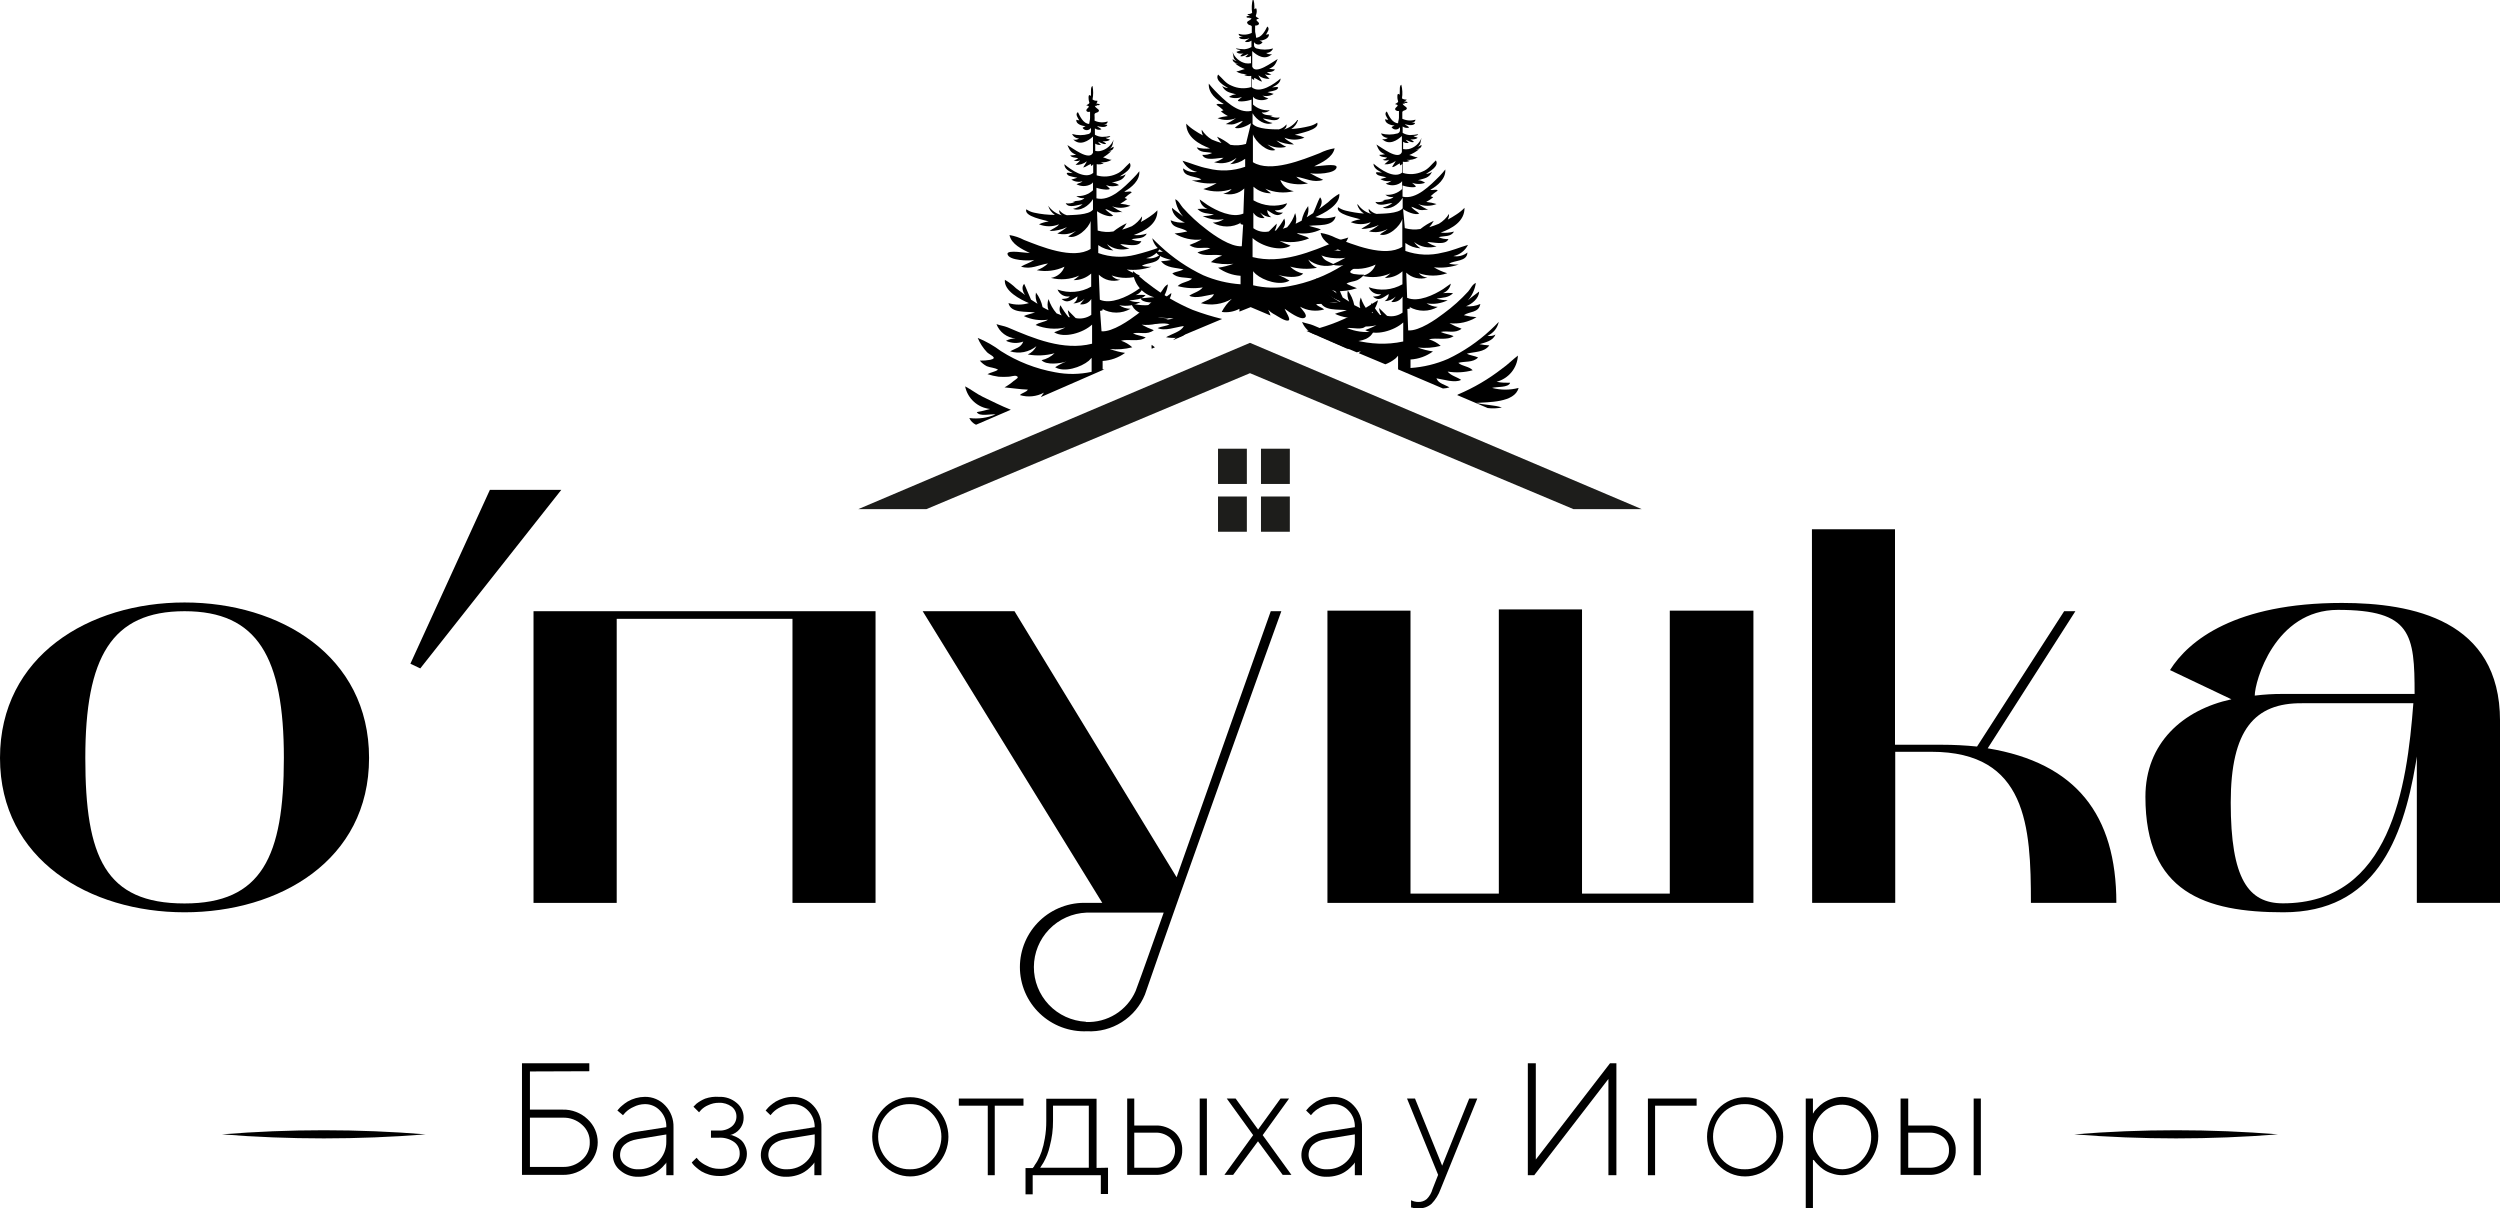 <?xml version="1.0" encoding="UTF-8"?> <svg xmlns="http://www.w3.org/2000/svg" width="120" height="58" viewBox="0 0 120 58" fill="none"> <g clip-path="url(#clip0_23_249)"> <path d="M8.858 28.919C13.427 28.919 17.715 31.461 17.715 36.382C17.715 41.303 13.405 43.79 8.858 43.79C4.31 43.79 0 41.27 0 36.382C0 31.493 4.262 28.919 8.858 28.919ZM4.095 36.382C4.095 41.131 5.048 43.366 8.858 43.366C12.559 43.366 13.626 41.125 13.626 36.382C13.626 31.547 12.365 29.338 8.858 29.338C5.35 29.338 4.095 31.547 4.095 36.382Z" fill="black"></path> <path d="M23.514 23.515H26.941L20.173 32.084L19.699 31.858L23.514 23.515Z" fill="black"></path> <path d="M42.026 29.338V43.339H38.039V29.704H29.602V43.339H25.609V29.338H42.026Z" fill="black"></path> <path d="M44.289 29.338H48.696L56.477 42.108C58.33 36.844 60.604 30.456 60.997 29.338H61.504C61.277 29.951 56.617 42.92 54.957 47.739C54.734 48.284 54.347 48.746 53.849 49.062C53.351 49.378 52.767 49.531 52.177 49.501C51.76 49.518 51.344 49.451 50.954 49.304C50.564 49.157 50.208 48.933 49.907 48.645C49.606 48.358 49.367 48.012 49.203 47.63C49.04 47.247 48.955 46.836 48.955 46.42C48.955 46.004 49.04 45.593 49.203 45.21C49.367 44.828 49.606 44.482 49.907 44.194C50.208 43.906 50.564 43.682 50.954 43.535C51.344 43.388 51.76 43.321 52.177 43.339H52.91L44.289 29.338ZM52.123 49.055C52.625 49.077 53.122 48.946 53.548 48.681C53.974 48.415 54.31 48.026 54.51 47.567C54.876 46.589 55.324 45.3 55.857 43.806H52.15C51.474 43.833 50.834 44.119 50.364 44.604C49.893 45.09 49.629 45.737 49.626 46.412C49.622 47.087 49.88 47.737 50.345 48.228C50.81 48.718 51.447 49.01 52.123 49.044V49.055Z" fill="black"></path> <path d="M67.704 29.311V42.893H71.944V29.252H75.937V42.893H80.15V29.311H84.164V43.339H63.717V29.311H67.704Z" fill="black"></path> <path d="M86.973 25.406H90.96V35.748H93.212C93.775 35.748 94.338 35.777 94.898 35.834L99.079 29.338H99.618L95.41 35.919C99.65 36.618 101.585 39.111 101.585 43.339H97.484C97.484 39.669 97.29 36.086 92.711 36.086H90.971V43.339H86.983L86.973 25.406Z" fill="black"></path> <path d="M102.98 38.246C102.98 35.667 104.775 34.072 107.108 33.566L104.16 32.164C105.055 30.735 107.302 28.941 112.415 28.941C115.788 28.941 120.001 29.752 120.001 34.598V43.339H116.008V36.312L115.955 36.645C115.335 40.314 113.988 43.79 109.608 43.79C105.841 43.79 102.98 42.834 102.98 38.246ZM107.075 38.525C107.075 42.189 107.921 43.36 109.581 43.36C114.748 43.36 115.534 37.789 115.841 33.755H110.507C108.228 33.733 107.075 35.022 107.075 38.525ZM109.581 33.309H115.901C115.901 30.451 115.755 29.274 112.221 29.274C109.182 29.274 108.228 32.718 108.228 33.389C108.677 33.334 109.129 33.307 109.581 33.309Z" fill="black"></path> <path d="M25.437 51.43V53.262H27.011C27.231 53.256 27.45 53.294 27.655 53.374C27.86 53.453 28.048 53.572 28.207 53.724C28.359 53.865 28.481 54.035 28.564 54.225C28.648 54.415 28.691 54.62 28.691 54.828C28.691 55.035 28.648 55.24 28.564 55.43C28.481 55.62 28.359 55.791 28.207 55.932C28.048 56.084 27.86 56.203 27.655 56.282C27.45 56.361 27.231 56.399 27.011 56.394H25.055V51.038H28.287V51.419L25.437 51.43ZM25.437 56.012H27.011C27.181 56.019 27.351 55.992 27.511 55.933C27.671 55.874 27.818 55.784 27.943 55.669C28.062 55.564 28.156 55.435 28.22 55.29C28.283 55.145 28.314 54.988 28.309 54.831C28.314 54.672 28.283 54.516 28.22 54.371C28.156 54.226 28.062 54.097 27.943 53.992C27.818 53.877 27.671 53.787 27.511 53.728C27.351 53.669 27.181 53.642 27.011 53.649H25.437V56.012Z" fill="black"></path> <path d="M30.528 54.331L31.983 54.105C31.989 53.96 31.967 53.816 31.916 53.68C31.865 53.544 31.787 53.42 31.686 53.315C31.594 53.213 31.48 53.131 31.352 53.077C31.225 53.022 31.087 52.995 30.948 52.998C30.761 53.001 30.576 53.047 30.41 53.133C30.263 53.197 30.129 53.288 30.016 53.401L29.903 53.53L29.634 53.305C29.656 53.283 29.676 53.26 29.693 53.235C29.741 53.176 29.795 53.121 29.855 53.074C29.939 53 30.029 52.934 30.124 52.875C30.375 52.73 30.659 52.652 30.948 52.649C31.133 52.645 31.317 52.68 31.487 52.753C31.657 52.825 31.809 52.932 31.934 53.068C32.198 53.348 32.339 53.721 32.328 54.105V56.41H31.983V55.797L31.934 55.878C31.907 55.878 31.859 55.964 31.778 56.039C31.698 56.118 31.609 56.188 31.514 56.249C31.397 56.322 31.27 56.378 31.137 56.415C30.976 56.463 30.809 56.487 30.641 56.485C30.322 56.496 30.011 56.387 29.768 56.179C29.66 56.093 29.572 55.983 29.511 55.859C29.451 55.734 29.419 55.597 29.418 55.459C29.415 55.323 29.44 55.187 29.491 55.061C29.542 54.934 29.618 54.819 29.715 54.723C29.936 54.508 30.222 54.371 30.528 54.331ZM30.641 56.125C30.818 56.13 30.993 56.098 31.157 56.033C31.321 55.968 31.471 55.871 31.596 55.747C31.721 55.623 31.82 55.475 31.887 55.312C31.953 55.149 31.986 54.974 31.983 54.798V54.454L30.604 54.68C30.065 54.771 29.763 55.029 29.763 55.448C29.764 55.542 29.787 55.634 29.83 55.717C29.873 55.8 29.935 55.872 30.011 55.926C30.19 56.066 30.414 56.137 30.641 56.125V56.125Z" fill="black"></path> <path d="M35.694 53.648C35.697 53.812 35.652 53.972 35.565 54.11C35.478 54.249 35.353 54.359 35.204 54.427L35.042 54.486H35.129L35.328 54.567C35.415 54.608 35.497 54.66 35.57 54.723C35.652 54.798 35.716 54.889 35.759 54.991C35.821 55.113 35.852 55.247 35.851 55.384C35.851 55.529 35.819 55.673 35.755 55.805C35.692 55.936 35.599 56.051 35.484 56.141C35.207 56.357 34.86 56.466 34.509 56.447C34.35 56.448 34.193 56.426 34.04 56.383C33.909 56.344 33.782 56.29 33.663 56.222C33.576 56.166 33.493 56.103 33.415 56.034C33.356 55.986 33.302 55.931 33.254 55.873L33.205 55.797L33.437 55.572L33.561 55.717C33.669 55.812 33.791 55.892 33.922 55.953C34.101 56.052 34.303 56.104 34.509 56.103C34.77 56.118 35.028 56.045 35.242 55.894C35.327 55.834 35.397 55.753 35.443 55.659C35.489 55.565 35.51 55.461 35.506 55.357C35.508 55.253 35.485 55.15 35.439 55.056C35.393 54.962 35.326 54.881 35.242 54.819C35.028 54.669 34.77 54.595 34.509 54.61H34.126V54.266H34.509C34.73 54.278 34.949 54.21 35.123 54.073C35.196 54.014 35.254 53.939 35.293 53.854C35.332 53.77 35.352 53.677 35.349 53.584C35.349 53.495 35.329 53.407 35.29 53.327C35.251 53.247 35.194 53.177 35.123 53.122C34.946 52.991 34.729 52.924 34.509 52.934C34.332 52.932 34.157 52.971 33.997 53.047C33.868 53.099 33.75 53.178 33.652 53.278L33.555 53.39L33.286 53.122L33.431 52.977C33.558 52.878 33.698 52.797 33.846 52.735C34.059 52.661 34.285 52.631 34.509 52.649C34.822 52.634 35.129 52.74 35.366 52.944C35.47 53.03 35.553 53.137 35.61 53.259C35.667 53.381 35.696 53.514 35.694 53.648Z" fill="black"></path> <path d="M37.651 54.331L39.106 54.105C39.109 53.811 38.997 53.528 38.793 53.315C38.699 53.213 38.584 53.132 38.456 53.077C38.328 53.023 38.189 52.996 38.05 52.998C37.853 52.997 37.659 53.043 37.484 53.133C37.339 53.197 37.207 53.288 37.096 53.401L36.983 53.53L36.751 53.305L36.811 53.235C36.858 53.177 36.91 53.123 36.967 53.074C37.052 53.002 37.142 52.935 37.236 52.875C37.352 52.809 37.475 52.757 37.603 52.719C37.748 52.675 37.898 52.651 38.05 52.649C38.235 52.645 38.418 52.68 38.588 52.753C38.758 52.825 38.911 52.932 39.036 53.068C39.299 53.348 39.441 53.721 39.429 54.105V56.41H39.09V55.797C39.09 55.797 39.057 55.846 39.036 55.878C38.987 55.935 38.935 55.989 38.88 56.039C38.8 56.119 38.712 56.19 38.615 56.249C38.498 56.322 38.371 56.378 38.238 56.415C38.078 56.464 37.91 56.487 37.743 56.485C37.423 56.496 37.112 56.387 36.87 56.179C36.762 56.092 36.675 55.982 36.614 55.858C36.554 55.733 36.521 55.597 36.52 55.459C36.518 55.322 36.543 55.187 36.595 55.06C36.647 54.934 36.724 54.819 36.821 54.723C37.047 54.504 37.339 54.366 37.651 54.331V54.331ZM37.759 56.125C37.936 56.13 38.112 56.098 38.277 56.033C38.442 55.968 38.591 55.87 38.717 55.745C38.843 55.621 38.942 55.472 39.009 55.309C39.076 55.145 39.109 54.969 39.106 54.793V54.449L37.727 54.675C37.188 54.766 36.881 55.024 36.881 55.443C36.883 55.536 36.906 55.628 36.949 55.711C36.992 55.793 37.053 55.865 37.129 55.921C37.307 56.063 37.531 56.135 37.759 56.125V56.125Z" fill="black"></path> <path d="M42.397 55.91C42.055 55.546 41.865 55.066 41.865 54.567C41.865 54.068 42.055 53.588 42.397 53.224C42.563 53.047 42.764 52.907 42.987 52.811C43.21 52.715 43.45 52.665 43.693 52.665C43.936 52.665 44.176 52.715 44.399 52.811C44.621 52.907 44.822 53.047 44.989 53.224C45.333 53.587 45.524 54.068 45.524 54.567C45.524 55.066 45.333 55.547 44.989 55.91C44.822 56.087 44.621 56.227 44.399 56.323C44.176 56.419 43.936 56.469 43.693 56.469C43.45 56.469 43.21 56.419 42.987 56.323C42.764 56.227 42.563 56.087 42.397 55.91V55.91ZM44.746 55.668C45.029 55.369 45.187 54.973 45.187 54.562C45.187 54.15 45.029 53.754 44.746 53.455C44.61 53.306 44.444 53.187 44.258 53.108C44.072 53.03 43.871 52.992 43.669 52.998C43.467 52.993 43.266 53.031 43.08 53.11C42.894 53.189 42.727 53.306 42.591 53.455C42.307 53.754 42.15 54.15 42.15 54.562C42.15 54.973 42.307 55.369 42.591 55.668C42.727 55.817 42.894 55.935 43.08 56.013C43.266 56.092 43.467 56.13 43.669 56.125C43.871 56.131 44.072 56.094 44.258 56.015C44.444 55.936 44.61 55.818 44.746 55.668V55.668Z" fill="black"></path> <path d="M46.023 53.073V52.73H49.127V53.073H47.748V56.41H47.413V53.073H46.023Z" fill="black"></path> <path d="M53.185 56.05V57.312H52.84V56.41H49.569V57.328H49.225V56.066H49.569L49.639 55.985C49.639 55.947 49.72 55.862 49.796 55.727C49.874 55.584 49.941 55.435 49.995 55.281C50.064 55.075 50.117 54.863 50.151 54.647C50.2 54.373 50.223 54.094 50.221 53.815V52.74H52.635V56.06L53.185 56.05ZM50.545 53.073V53.799C50.548 54.212 50.495 54.624 50.388 55.023C50.326 55.3 50.223 55.567 50.081 55.813L49.93 56.05H52.263V53.073H50.545Z" fill="black"></path> <path d="M56.395 54.357C56.512 54.466 56.603 54.599 56.663 54.746C56.724 54.894 56.752 55.052 56.746 55.212C56.751 55.37 56.722 55.529 56.662 55.676C56.602 55.823 56.511 55.956 56.395 56.066C56.132 56.294 55.79 56.412 55.442 56.393H54.105V52.73H54.445V54.024H55.442C55.791 54.008 56.133 54.127 56.395 54.357V54.357ZM54.445 56.05H55.442C55.697 56.066 55.949 55.985 56.148 55.824C56.231 55.746 56.297 55.651 56.341 55.545C56.384 55.44 56.405 55.326 56.401 55.212C56.406 55.097 56.386 54.983 56.342 54.877C56.298 54.772 56.232 54.677 56.148 54.599C55.95 54.437 55.698 54.354 55.442 54.368H54.445V56.05ZM57.931 52.73V56.41H57.586V52.73H57.931Z" fill="black"></path> <path d="M61.875 52.73L60.609 54.486L61.988 56.393H61.568L60.383 54.782L59.192 56.393H58.772L60.151 54.486L58.885 52.73H59.31L60.388 54.218L61.465 52.73H61.875Z" fill="black"></path> <path d="M63.577 54.331L65.032 54.105C65.038 53.96 65.015 53.816 64.965 53.68C64.913 53.544 64.836 53.42 64.735 53.316C64.642 53.213 64.528 53.131 64.401 53.077C64.274 53.022 64.136 52.995 63.997 52.998C63.638 53.007 63.295 53.151 63.038 53.401L62.925 53.53L62.693 53.305L62.753 53.235C62.801 53.176 62.855 53.122 62.914 53.074C62.998 53.002 63.086 52.935 63.178 52.875C63.294 52.809 63.417 52.757 63.545 52.719C63.691 52.675 63.844 52.651 63.997 52.649C64.181 52.645 64.364 52.68 64.533 52.752C64.703 52.825 64.854 52.932 64.978 53.068C65.109 53.207 65.212 53.369 65.281 53.547C65.349 53.725 65.382 53.915 65.376 54.105V56.41H65.032V55.797C65.017 55.826 64.999 55.853 64.978 55.878C64.929 55.935 64.877 55.989 64.822 56.039C64.742 56.119 64.654 56.19 64.558 56.249C64.443 56.323 64.317 56.379 64.186 56.415C64.025 56.463 63.858 56.487 63.69 56.485C63.369 56.497 63.056 56.388 62.812 56.179C62.705 56.092 62.618 55.982 62.559 55.858C62.499 55.733 62.468 55.597 62.467 55.459C62.464 55.323 62.489 55.187 62.54 55.061C62.591 54.934 62.667 54.819 62.763 54.723C62.984 54.507 63.27 54.37 63.577 54.331V54.331ZM63.69 56.125C63.867 56.13 64.043 56.098 64.207 56.033C64.372 55.968 64.521 55.87 64.647 55.745C64.772 55.621 64.871 55.472 64.937 55.308C65.003 55.145 65.035 54.969 65.032 54.793V54.449L63.652 54.675C63.114 54.766 62.812 55.024 62.812 55.443C62.813 55.536 62.836 55.628 62.879 55.712C62.922 55.794 62.984 55.866 63.06 55.921C63.233 56.06 63.451 56.133 63.674 56.125H63.69Z" fill="black"></path> <path d="M68.76 57.081L69.03 56.393L67.537 52.73H67.92L69.224 55.953L70.522 52.73H70.91L69.148 57.081C69.055 57.344 68.906 57.584 68.712 57.785C68.535 57.936 68.308 58.013 68.076 58C68.017 58.005 67.957 58.005 67.898 58C67.856 57.991 67.814 57.978 67.774 57.962H67.731V57.613C67.838 57.665 67.956 57.693 68.076 57.694C68.225 57.7 68.371 57.65 68.485 57.554C68.616 57.422 68.711 57.26 68.76 57.081Z" fill="black"></path> <path d="M77.587 56.41H77.204V51.79L73.643 56.41H73.336V51.038H73.719V55.658L77.28 51.038H77.587V56.41Z" fill="black"></path> <path d="M81.438 52.73V53.073H79.444V56.41H79.1V52.73H81.438Z" fill="black"></path> <path d="M82.473 55.91C82.129 55.547 81.938 55.067 81.938 54.567C81.938 54.068 82.129 53.587 82.473 53.224C82.639 53.048 82.839 52.907 83.062 52.811C83.284 52.715 83.524 52.666 83.766 52.666C84.009 52.666 84.249 52.715 84.471 52.811C84.693 52.907 84.894 53.048 85.059 53.224C85.403 53.587 85.595 54.068 85.595 54.567C85.595 55.067 85.403 55.547 85.059 55.91C84.894 56.087 84.693 56.227 84.471 56.323C84.249 56.419 84.009 56.469 83.766 56.469C83.524 56.469 83.284 56.419 83.062 56.323C82.839 56.227 82.639 56.087 82.473 55.91V55.91ZM84.822 55.669C85.106 55.369 85.264 54.973 85.264 54.562C85.264 54.15 85.106 53.754 84.822 53.455C84.687 53.306 84.52 53.188 84.334 53.109C84.148 53.03 83.947 52.992 83.745 52.998C83.543 52.993 83.342 53.031 83.156 53.11C82.97 53.189 82.804 53.306 82.667 53.455C82.384 53.754 82.226 54.15 82.226 54.562C82.226 54.973 82.384 55.369 82.667 55.669C82.804 55.817 82.97 55.935 83.156 56.014C83.342 56.092 83.543 56.13 83.745 56.125C83.947 56.131 84.148 56.094 84.334 56.015C84.52 55.936 84.687 55.818 84.822 55.669V55.669Z" fill="black"></path> <path d="M87.021 55.668V58.021H86.676V52.73H87.021V53.455C87.037 53.427 87.055 53.4 87.075 53.374C87.075 53.337 87.155 53.272 87.242 53.175C87.326 53.085 87.42 53.004 87.522 52.934C87.648 52.852 87.783 52.787 87.926 52.74C88.09 52.68 88.263 52.649 88.438 52.649C88.664 52.65 88.887 52.699 89.093 52.791C89.299 52.884 89.483 53.018 89.634 53.186C89.971 53.553 90.158 54.032 90.158 54.529C90.158 55.026 89.971 55.506 89.634 55.872C89.483 56.04 89.299 56.175 89.093 56.267C88.887 56.36 88.664 56.408 88.438 56.41C88.263 56.411 88.09 56.382 87.926 56.324C87.782 56.281 87.645 56.216 87.522 56.13C87.422 56.061 87.33 55.982 87.247 55.894C87.183 55.834 87.125 55.767 87.075 55.695L87.021 55.668ZM87.446 53.455C87.164 53.753 87.011 54.151 87.021 54.562C87.015 54.765 87.05 54.968 87.124 55.158C87.198 55.348 87.309 55.522 87.452 55.668C87.574 55.81 87.725 55.925 87.895 56.003C88.065 56.082 88.25 56.124 88.438 56.125C88.62 56.121 88.8 56.078 88.964 56C89.129 55.921 89.274 55.808 89.391 55.668C89.672 55.368 89.825 54.971 89.817 54.562C89.818 54.162 89.666 53.778 89.391 53.487C89.275 53.346 89.13 53.231 88.965 53.152C88.801 53.072 88.621 53.029 88.438 53.025C88.251 53.022 88.066 53.059 87.895 53.133C87.724 53.207 87.571 53.317 87.446 53.455V53.455Z" fill="black"></path> <path d="M93.524 54.357C93.64 54.466 93.731 54.599 93.792 54.746C93.852 54.894 93.88 55.052 93.874 55.212C93.879 55.37 93.851 55.529 93.79 55.676C93.73 55.823 93.639 55.956 93.524 56.066C93.261 56.294 92.919 56.412 92.57 56.393H91.228V52.73H91.595V54.024H92.592C92.933 54.013 93.267 54.132 93.524 54.357V54.357ZM91.595 56.05H92.592C92.847 56.064 93.099 55.984 93.297 55.824C93.381 55.746 93.447 55.651 93.491 55.545C93.534 55.44 93.555 55.326 93.551 55.212C93.556 55.097 93.536 54.983 93.492 54.877C93.448 54.772 93.382 54.677 93.297 54.599C93.099 54.437 92.848 54.355 92.592 54.368H91.595V56.05ZM95.081 52.73V56.41H94.736V52.73H95.081Z" fill="black"></path> <path d="M10.652 54.449C13.907 54.186 17.177 54.186 20.431 54.449C17.177 54.707 13.907 54.707 10.652 54.449V54.449Z" fill="black"></path> <path d="M99.564 54.449C102.819 54.186 106.089 54.186 109.344 54.449C106.089 54.707 102.819 54.707 99.564 54.449Z" fill="black"></path> <path d="M59.999 17.912L44.466 24.439H41.195L59.999 16.456L78.803 24.439H75.527L59.999 17.912Z" fill="#1D1D1B"></path> <path d="M59.849 21.538H58.465V23.23H59.849V21.538Z" fill="#1D1D1B"></path> <path d="M61.912 21.538H60.527V23.23H61.912V21.538Z" fill="#1D1D1B"></path> <path d="M59.849 23.832H58.465V25.524H59.849V23.832Z" fill="#1D1D1B"></path> <path d="M61.912 23.832H60.527V25.524H61.912V23.832Z" fill="#1D1D1B"></path> <path d="M56.79 16.117C56.982 15.979 57.116 15.774 57.167 15.543C57.037 15.677 56.903 15.806 56.779 15.918C56.655 16.031 56.466 16.198 56.305 16.327L56.79 16.117Z" fill="black"></path> <path d="M50.647 17.869C49.722 17.703 48.837 17.358 48.045 16.853C47.702 16.595 47.327 16.381 46.93 16.219C47.037 16.476 47.19 16.711 47.382 16.912C47.533 17.052 47.921 17.181 47.533 17.272C47.368 17.301 47.2 17.313 47.032 17.31C47.124 17.421 47.238 17.512 47.366 17.578C47.528 17.648 47.743 17.643 47.905 17.745C47.765 17.847 47.555 17.869 47.398 17.96C47.574 18.016 47.754 18.058 47.937 18.083C48.093 18.094 48.25 18.094 48.406 18.083C48.503 18.083 48.697 18.014 48.783 18.046C48.95 18.11 48.783 18.191 48.654 18.288C48.52 18.405 48.374 18.508 48.217 18.594C48.589 18.626 48.956 18.69 49.338 18.701C49.257 18.835 49.053 18.852 48.956 18.964C49.146 19.022 49.346 19.042 49.544 19.021C49.742 19.001 49.934 18.942 50.109 18.846C50.062 18.921 50.012 18.992 49.958 19.061L53.007 17.729H52.926V17.326C53.315 17.303 53.69 17.168 54.004 16.939C53.754 16.903 53.508 16.84 53.271 16.751C53.632 16.789 53.998 16.762 54.349 16.67C54.194 16.528 54.01 16.42 53.81 16.354C54.171 16.257 54.678 16.434 54.995 16.198C54.823 16.122 54.564 16.096 54.381 16.004C54.726 15.918 55.049 16.101 55.383 15.848C55.183 15.777 54.988 15.688 54.801 15.585C55.255 15.634 55.711 15.532 56.1 15.295C55.893 15.279 55.688 15.246 55.486 15.198C55.755 15.005 56.208 15.096 56.283 14.661C56.068 14.756 55.833 14.793 55.599 14.769C55.874 14.666 56.218 14.382 56.224 14.065C56.057 14.199 55.847 14.334 55.685 14.484C55.889 14.248 56.02 13.959 56.062 13.651C55.89 13.721 55.82 13.92 55.701 14.059C55.361 14.438 54.986 14.783 54.581 15.091C54.225 15.36 53.401 15.945 52.873 15.902L52.803 14.924C52.852 14.92 52.9 14.905 52.943 14.881C52.932 14.859 52.917 14.839 52.9 14.822C53.107 14.942 53.342 15.005 53.581 15.005C53.821 15.005 54.056 14.942 54.263 14.822C54.07 14.82 53.882 14.76 53.724 14.65C54.071 14.718 54.43 14.665 54.742 14.5C54.559 14.509 54.377 14.484 54.203 14.425C54.494 14.376 54.775 14.398 54.99 14.167C54.831 14.148 54.67 14.148 54.511 14.167C54.609 14.13 54.696 14.068 54.762 13.987C54.828 13.906 54.871 13.808 54.888 13.705C54.764 13.796 54.64 13.888 54.516 13.968C54.085 14.248 53.325 14.618 52.792 14.387L52.743 13.184C52.876 13.315 53.042 13.408 53.223 13.451C53.405 13.495 53.595 13.488 53.772 13.431C53.692 13.427 53.614 13.406 53.543 13.37C53.471 13.334 53.408 13.283 53.358 13.221C53.8 13.377 54.283 13.377 54.726 13.221C54.501 13.154 54.285 13.059 54.085 12.937C54.487 12.982 54.894 12.936 55.276 12.802C55.12 12.815 54.963 12.8 54.812 12.759C55.06 12.587 55.685 12.668 55.691 12.222C55.597 12.297 55.489 12.351 55.372 12.38C55.256 12.408 55.135 12.411 55.017 12.389C55.168 12.36 55.311 12.296 55.434 12.203C55.556 12.11 55.655 11.989 55.723 11.851C55.324 11.999 54.918 12.125 54.505 12.227C53.914 12.38 53.291 12.352 52.716 12.147V11.765C52.93 11.917 53.182 12.006 53.444 12.023C53.322 11.942 53.218 11.838 53.137 11.717C53.285 11.838 53.461 11.92 53.649 11.956C53.838 11.992 54.032 11.98 54.214 11.921C54.051 11.889 53.898 11.819 53.767 11.717C54.047 11.717 54.64 11.9 54.785 11.577C54.622 11.583 54.46 11.552 54.311 11.486C54.559 11.416 54.909 11.486 55.044 11.212C54.843 11.28 54.63 11.304 54.419 11.282C54.958 11.089 55.572 10.745 55.556 10.095C55.439 10.215 55.309 10.321 55.168 10.412C55.036 10.501 54.899 10.584 54.758 10.659C54.8 10.573 54.82 10.479 54.818 10.385C54.694 10.577 54.528 10.739 54.333 10.857C54.18 10.922 54.023 10.977 53.864 11.024C53.95 10.931 54.022 10.826 54.08 10.713C53.853 10.821 53.64 10.954 53.444 11.11C53.192 11.153 52.934 11.139 52.689 11.067L52.657 10.138C52.824 10.261 53.234 10.444 53.433 10.358C53.325 10.24 53.131 10.165 53.056 10.03C53.196 10.068 53.331 10.159 53.476 10.186C53.621 10.213 53.745 10.154 53.875 10.186C53.702 10.105 53.536 10.01 53.379 9.901C53.666 10.008 53.983 9.998 54.263 9.874C54.103 9.825 53.939 9.793 53.772 9.778C53.889 9.712 54.001 9.639 54.106 9.557C54.106 9.557 54.02 9.509 53.983 9.504C54.087 9.404 54.201 9.314 54.322 9.235C54.273 9.144 54.085 9.235 53.966 9.197C54.316 8.999 54.721 8.66 54.688 8.22C54.6 8.333 54.505 8.441 54.403 8.542C53.972 8.977 53.293 9.681 52.63 9.52V9.015C52.779 9.063 52.932 9.092 53.088 9.101C53.422 9.101 53.207 9.015 53.088 8.886C53.29 8.961 53.512 8.961 53.713 8.886C53.611 8.811 53.489 8.77 53.363 8.768C53.665 8.682 53.902 8.671 54.036 8.365C53.951 8.422 53.853 8.457 53.751 8.467C53.934 8.338 54.397 8.096 54.225 7.817C53.999 8.016 53.869 8.236 53.578 8.354C53.284 8.487 52.951 8.509 52.641 8.418V7.881C52.756 7.904 52.875 7.889 52.98 7.838L52.819 7.79C53.006 7.81 53.196 7.769 53.358 7.672C53.217 7.672 53.083 7.586 52.948 7.554C53.092 7.471 53.224 7.37 53.341 7.253C53.283 7.267 53.223 7.277 53.163 7.285C53.287 7.247 53.465 7.204 53.455 7.043L53.255 7.14C53.433 7.032 53.401 6.866 53.455 6.705C53.402 6.836 53.319 6.954 53.212 7.047C53.106 7.141 52.978 7.207 52.84 7.242C52.752 7.264 52.659 7.264 52.571 7.242V7.199V6.893C52.611 6.922 52.657 6.942 52.705 6.951C52.753 6.96 52.803 6.959 52.851 6.946C52.791 6.91 52.739 6.86 52.7 6.801C52.819 6.834 52.953 6.946 53.088 6.909C53.088 6.861 52.97 6.812 52.921 6.785C53.05 6.785 53.185 6.785 53.277 6.705C53.212 6.667 53.126 6.672 53.072 6.613C53.147 6.613 53.25 6.613 53.298 6.527C53.167 6.555 53.033 6.57 52.9 6.57C52.778 6.564 52.66 6.529 52.555 6.468V6.162C52.598 6.196 52.65 6.219 52.705 6.227C52.759 6.235 52.815 6.23 52.867 6.21C52.824 6.141 52.711 6.119 52.657 6.049C52.776 6.082 53.013 6.13 53.115 6.049C53.217 5.969 53.056 5.985 52.964 5.979C53.05 5.979 53.163 5.942 53.169 5.829C52.962 5.898 52.736 5.884 52.538 5.791C52.544 5.707 52.544 5.623 52.538 5.539V5.474C52.598 5.383 52.662 5.431 52.733 5.351C52.803 5.27 52.636 5.206 52.587 5.141C52.571 5.124 52.559 5.104 52.549 5.082H52.668C52.644 5.065 52.622 5.045 52.603 5.023C52.636 5.055 52.776 5.066 52.786 5.023C52.797 4.98 52.657 4.986 52.619 4.964C52.639 4.949 52.654 4.929 52.663 4.906C52.672 4.884 52.676 4.859 52.673 4.835C52.591 4.845 52.509 4.824 52.441 4.776C52.483 4.561 52.483 4.341 52.441 4.126C52.345 4.164 52.371 4.384 52.366 4.497C52.363 4.534 52.363 4.572 52.366 4.609C52.258 4.502 52.242 4.609 52.253 4.733C52.253 4.948 52.388 4.921 52.14 5.055C52.474 5.125 52.005 5.222 52.188 5.362C52.232 5.377 52.279 5.377 52.323 5.362C52.323 5.464 52.323 5.566 52.323 5.662C52.323 5.759 52.291 5.84 52.28 5.947C52.011 5.947 51.838 5.593 51.741 5.383C51.59 5.469 51.741 5.673 51.806 5.775C51.758 5.774 51.711 5.765 51.666 5.748C51.628 5.958 51.946 6.044 52.108 6.06C52.056 6.08 52.008 6.105 51.962 6.135C51.983 6.17 52.013 6.198 52.048 6.218C52.084 6.238 52.123 6.248 52.164 6.248C52.205 6.248 52.245 6.238 52.28 6.218C52.315 6.198 52.345 6.17 52.366 6.135C52.366 6.259 52.398 6.377 52.253 6.431C51.994 6.506 51.719 6.506 51.461 6.431C51.489 6.495 51.536 6.55 51.596 6.588C51.655 6.626 51.724 6.646 51.795 6.646C51.756 6.676 51.71 6.697 51.661 6.705C51.612 6.714 51.562 6.71 51.515 6.694C51.843 7.027 52.258 6.748 52.463 6.554V7.328C52.291 7.747 51.472 7.097 51.235 6.963C51.337 7.199 51.396 7.333 51.655 7.425C51.562 7.448 51.466 7.461 51.369 7.462C51.445 7.57 51.628 7.564 51.752 7.591C51.694 7.649 51.618 7.685 51.536 7.693C51.584 7.718 51.636 7.731 51.69 7.731C51.743 7.731 51.796 7.718 51.843 7.693C51.8 7.779 51.698 7.833 51.628 7.913C51.823 7.926 52.016 7.865 52.167 7.742C52.134 7.838 52.037 7.946 51.994 8.042C52.134 8.016 52.237 7.908 52.366 7.871C52.369 7.903 52.369 7.935 52.366 7.967C52.41 7.953 52.448 7.925 52.474 7.887V8.3C52.086 8.633 51.396 8.145 51.089 7.881C51.089 8.107 51.316 8.22 51.493 8.311C51.391 8.311 51.089 8.23 51.251 8.397C51.332 8.478 51.601 8.499 51.714 8.531C51.623 8.569 51.52 8.585 51.423 8.623C51.503 8.672 51.592 8.705 51.684 8.719C51.777 8.733 51.871 8.727 51.962 8.703C51.881 8.784 51.768 8.789 51.671 8.843C51.777 8.901 51.895 8.931 52.016 8.931C52.136 8.931 52.255 8.901 52.361 8.843C52.402 8.821 52.437 8.79 52.463 8.752V9.133C52.357 9.233 52.23 9.31 52.092 9.357C51.953 9.404 51.806 9.421 51.66 9.407C51.773 9.491 51.914 9.528 52.054 9.509C51.903 9.67 51.671 9.617 51.483 9.681C51.526 9.678 51.569 9.678 51.612 9.681C51.472 9.757 51.311 9.784 51.154 9.756C51.299 10.025 51.752 9.815 51.967 9.805C51.833 9.914 51.674 9.99 51.504 10.025C51.843 10.165 52.269 9.885 52.463 9.557V10.062C52.258 10.331 51.472 10.315 51.208 10.331C51.063 10.291 50.936 10.204 50.847 10.084C50.837 10.134 50.844 10.187 50.868 10.232C50.891 10.278 50.929 10.315 50.976 10.336V10.336C50.707 10.267 50.471 10.103 50.313 9.874C50.313 9.874 50.313 9.874 50.313 9.874C50.363 10.056 50.478 10.213 50.637 10.315C50.3 10.316 49.964 10.28 49.634 10.207C49.501 10.179 49.375 10.124 49.263 10.046C49.133 10.396 50.141 10.557 50.34 10.632C50.177 10.649 50.019 10.694 49.871 10.766C50.179 10.893 50.523 10.893 50.831 10.766C50.744 10.911 50.513 10.976 50.378 11.089C50.669 11.09 50.956 11.026 51.218 10.9C51.074 11.02 50.917 11.122 50.75 11.207C51.054 11.284 51.377 11.24 51.65 11.083C51.529 11.179 51.403 11.269 51.272 11.352C51.666 11.497 52.264 10.954 52.35 10.605V11.948C51.509 12.485 49.941 11.825 49.155 11.518C48.936 11.402 48.699 11.323 48.455 11.282C48.546 11.728 49.063 11.964 49.435 12.147C49.241 12.147 48.358 11.98 48.358 12.184C48.395 12.518 49.435 12.534 49.645 12.475C49.446 12.614 49.203 12.679 49.009 12.797C49.484 12.953 49.845 12.711 50.303 12.646C50.149 12.793 49.965 12.903 49.764 12.969C50.214 13.056 50.68 12.998 51.095 12.802C51.045 12.943 50.958 13.067 50.843 13.161C50.729 13.256 50.59 13.318 50.443 13.34C50.897 13.455 51.377 13.415 51.806 13.227C51.72 13.307 51.629 13.381 51.531 13.447C51.843 13.45 52.144 13.337 52.377 13.13V13.759C52.134 13.898 51.863 13.982 51.584 14.006C51.305 14.03 51.024 13.993 50.761 13.898C50.807 14.011 50.89 14.105 50.996 14.165C51.103 14.224 51.227 14.246 51.348 14.226C51.272 14.344 51.089 14.339 50.955 14.35C51.245 14.602 51.456 14.382 51.72 14.226C51.718 14.295 51.7 14.362 51.665 14.421C51.63 14.481 51.58 14.53 51.52 14.565C51.722 14.56 51.914 14.479 52.059 14.339C51.994 14.43 51.903 14.527 51.843 14.607C51.949 14.622 52.056 14.606 52.152 14.56C52.248 14.514 52.328 14.441 52.382 14.35V15.113C52.275 15.189 52.153 15.242 52.024 15.268C51.895 15.295 51.762 15.295 51.633 15.268C51.509 15.15 51.396 15.027 51.256 14.887C51.264 15.005 51.297 15.12 51.353 15.225H51.294C51.145 15.047 51.013 14.854 50.901 14.65C50.865 14.73 50.852 14.818 50.863 14.904C50.874 14.991 50.91 15.072 50.965 15.139L50.717 15.043C50.542 14.843 50.41 14.608 50.33 14.355C50.266 14.528 50.266 14.719 50.33 14.892C50.233 14.844 50.136 14.796 50.044 14.742C49.992 14.488 49.883 14.25 49.726 14.043C49.69 14.226 49.717 14.415 49.801 14.581L49.489 14.382C49.365 14.119 49.268 13.845 49.16 13.624C49.02 13.769 49.085 14.006 49.209 14.162L48.772 13.839C48.611 13.681 48.43 13.543 48.234 13.431C48.18 13.968 48.983 14.382 49.387 14.548C49.067 14.645 48.726 14.645 48.406 14.548C48.519 15.059 49.295 14.935 49.683 15C49.511 15.059 49.3 15.096 49.144 15.171C49.504 15.343 49.908 15.403 50.303 15.344C50.157 15.462 49.871 15.467 49.71 15.601C50.163 15.784 50.661 15.825 51.138 15.72C50.963 15.807 50.783 15.884 50.599 15.95C51.068 16.251 51.989 15.983 52.42 15.58V16.498C51.041 16.848 49.624 16.251 48.368 15.714C48.196 15.644 48.013 15.623 47.83 15.558C47.902 15.748 48.027 15.913 48.19 16.035C48.353 16.157 48.548 16.23 48.751 16.246C48.589 16.244 48.43 16.282 48.287 16.359C48.416 16.419 48.556 16.454 48.699 16.461C48.841 16.467 48.983 16.445 49.117 16.396C49.004 16.692 48.751 16.713 48.487 16.864C48.701 16.93 48.928 16.942 49.148 16.898C49.368 16.855 49.574 16.759 49.748 16.617C49.66 16.793 49.513 16.934 49.333 17.014C49.761 17.092 50.201 17.072 50.62 16.955C50.447 17.122 50.231 17.238 49.995 17.288C50.222 17.541 50.895 17.449 51.186 17.353C50.998 17.425 50.817 17.517 50.647 17.627C51.089 17.895 51.892 17.627 52.264 17.315C52.311 17.271 52.356 17.224 52.398 17.175V17.847C51.823 17.975 51.226 17.983 50.647 17.869V17.869Z" fill="black"></path> <path d="M47.528 19.631C47.317 19.692 47.103 19.742 46.886 19.781C47.01 20.017 47.555 19.856 47.786 19.894C47.389 20.062 46.954 20.121 46.526 20.066C46.591 20.209 46.706 20.323 46.849 20.388L48.519 19.668C48.061 19.486 47.625 19.265 47.178 19.05C46.876 18.905 46.639 18.707 46.326 18.545C46.384 18.831 46.531 19.09 46.748 19.285C46.964 19.481 47.237 19.602 47.528 19.631Z" fill="black"></path> <path d="M55.28 16.552C55.269 16.614 55.269 16.678 55.28 16.74L55.436 16.67L55.28 16.552Z" fill="black"></path> <path d="M55.819 12.077C55.69 12.104 55.556 12.083 55.441 12.018C55.565 12.324 55.921 12.394 56.212 12.48C56.054 12.511 55.893 12.531 55.732 12.539C55.996 12.883 56.454 12.835 56.81 12.937C56.643 13.023 56.417 13.039 56.271 13.119C56.514 13.377 56.923 13.291 57.219 13.377C57.025 13.549 56.713 13.538 56.53 13.732C56.921 13.839 57.331 13.861 57.731 13.796C57.586 13.99 57.284 14.054 57.085 14.194C57.381 14.36 57.952 14.167 58.27 14.119C58.173 14.366 57.855 14.425 57.645 14.554C57.894 14.618 58.153 14.632 58.407 14.596C58.661 14.56 58.906 14.475 59.127 14.344C58.929 14.524 58.765 14.736 58.642 14.973C58.934 15.015 59.233 14.962 59.493 14.822V14.957L60.032 14.742L60.986 15.145C60.955 15.049 60.917 14.955 60.872 14.865C60.967 14.964 61.078 15.046 61.201 15.107C61.325 15.177 61.686 15.429 61.837 15.386C61.988 15.344 61.713 14.973 61.664 14.822C61.837 14.946 62.397 15.36 62.613 15.258C62.828 15.155 62.467 14.838 62.403 14.72C62.576 14.818 62.767 14.88 62.965 14.903C63.163 14.926 63.364 14.91 63.556 14.855C63.459 14.747 63.259 14.726 63.178 14.597C63.561 14.597 63.922 14.516 64.299 14.484C64.141 14.4 63.993 14.299 63.857 14.183C63.739 14.081 63.566 14 63.728 13.936C63.89 13.871 64.013 13.968 64.105 13.973C64.454 13.991 64.803 13.944 65.134 13.834C64.963 13.772 64.796 13.7 64.633 13.619C64.763 13.517 64.983 13.522 65.14 13.452C65.271 13.389 65.387 13.297 65.479 13.184C65.311 13.189 65.144 13.178 64.978 13.152C64.59 13.055 64.978 12.926 65.129 12.786C65.319 12.584 65.47 12.349 65.576 12.093C65.178 12.257 64.803 12.472 64.461 12.732C63.667 13.235 62.783 13.578 61.858 13.742C61.292 13.843 60.711 13.826 60.15 13.694V13.017C60.19 13.067 60.233 13.114 60.28 13.157C60.646 13.474 61.449 13.737 61.896 13.469C61.725 13.362 61.545 13.27 61.357 13.194C61.648 13.291 62.327 13.383 62.553 13.13C62.316 13.084 62.098 12.968 61.928 12.797C62.348 12.913 62.788 12.934 63.216 12.856C63.034 12.776 62.886 12.635 62.796 12.459C62.969 12.6 63.175 12.696 63.395 12.739C63.615 12.783 63.842 12.771 64.057 12.706C63.798 12.555 63.545 12.534 63.432 12.238C63.564 12.291 63.706 12.315 63.848 12.308C63.99 12.302 64.129 12.265 64.256 12.201C64.114 12.123 63.954 12.084 63.793 12.088C63.997 12.073 64.192 12 64.356 11.878C64.52 11.757 64.646 11.591 64.719 11.4C64.542 11.47 64.358 11.486 64.181 11.561C62.925 12.099 61.487 12.69 60.123 12.34V11.427C60.56 11.825 61.476 12.093 61.95 11.792C61.766 11.727 61.586 11.65 61.411 11.561C61.886 11.672 62.384 11.631 62.834 11.443C62.677 11.309 62.392 11.303 62.246 11.185C62.641 11.247 63.045 11.187 63.405 11.013C63.221 10.938 63.006 10.9 62.834 10.841C63.227 10.782 63.997 10.9 64.111 10.39C63.795 10.496 63.456 10.505 63.135 10.417C63.539 10.251 64.342 9.837 64.288 9.3C64.092 9.412 63.911 9.549 63.749 9.708C63.609 9.815 63.464 9.928 63.313 10.036C63.437 9.858 63.502 9.617 63.362 9.471C63.248 9.676 63.157 9.971 63.033 10.229L62.72 10.428C62.802 10.261 62.826 10.072 62.791 9.891C62.636 10.1 62.53 10.34 62.478 10.594L62.192 10.739C62.24 10.571 62.23 10.392 62.166 10.229C62.09 10.482 61.959 10.714 61.783 10.911L61.573 10.981C61.629 10.914 61.666 10.833 61.678 10.747C61.69 10.66 61.678 10.572 61.643 10.492C61.529 10.696 61.395 10.889 61.244 11.067H61.185C61.245 10.966 61.279 10.851 61.282 10.734C61.142 10.868 61.034 10.992 60.905 11.11C60.777 11.138 60.644 11.138 60.516 11.111C60.388 11.084 60.267 11.031 60.161 10.954V10.954V10.207C60.215 10.299 60.295 10.372 60.391 10.418C60.487 10.464 60.595 10.48 60.7 10.465C60.635 10.39 60.549 10.293 60.484 10.202C60.63 10.341 60.822 10.422 61.023 10.428C60.963 10.392 60.914 10.342 60.879 10.282C60.844 10.222 60.825 10.153 60.824 10.084C61.088 10.245 61.293 10.46 61.584 10.207C61.454 10.207 61.266 10.207 61.196 10.089C61.317 10.109 61.441 10.086 61.548 10.026C61.655 9.965 61.738 9.87 61.783 9.756C61.52 9.852 61.239 9.889 60.959 9.865C60.68 9.84 60.41 9.756 60.167 9.617V8.961C60.398 9.17 60.7 9.283 61.013 9.278C60.916 9.211 60.824 9.138 60.738 9.058C61.166 9.248 61.646 9.289 62.101 9.176C61.955 9.152 61.818 9.089 61.705 8.995C61.591 8.9 61.505 8.777 61.454 8.639C61.868 8.836 62.335 8.895 62.785 8.805C62.574 8.744 62.38 8.634 62.219 8.483C62.677 8.553 63.038 8.795 63.513 8.633C63.295 8.537 63.083 8.429 62.877 8.311C63.103 8.37 64.127 8.354 64.159 8.021C64.159 7.822 63.297 7.989 63.081 7.983C63.448 7.806 63.97 7.564 64.062 7.118C63.809 7.159 63.563 7.239 63.335 7.355C62.543 7.661 60.98 8.311 60.14 7.785V6.447C60.253 6.796 60.851 7.339 61.217 7.199C61.099 7.097 60.948 7.038 60.835 6.93C61.11 7.083 61.434 7.125 61.74 7.049C61.57 6.966 61.411 6.863 61.266 6.742C61.529 6.866 61.815 6.932 62.106 6.936C61.977 6.818 61.745 6.753 61.659 6.608C61.81 6.671 61.972 6.703 62.136 6.703C62.3 6.703 62.462 6.671 62.613 6.608C62.467 6.538 62.31 6.493 62.149 6.474C62.354 6.398 63.362 6.237 63.227 5.888C63.115 5.967 62.989 6.023 62.855 6.055C62.569 6.126 62.277 6.173 61.982 6.194C62.14 6.094 62.255 5.939 62.306 5.759H62.273C62.115 5.984 61.882 6.146 61.616 6.216V6.216C61.663 6.196 61.702 6.161 61.727 6.116C61.751 6.071 61.76 6.019 61.751 5.969C61.659 6.088 61.53 6.173 61.384 6.21V6.21C61.115 6.21 60.334 6.21 60.123 5.942V5.437C60.317 5.765 60.743 6.049 61.083 5.904C60.911 5.872 60.75 5.798 60.614 5.689C60.835 5.689 61.282 5.904 61.427 5.636C61.273 5.665 61.113 5.64 60.975 5.566C61.016 5.563 61.057 5.563 61.099 5.566C60.916 5.501 60.684 5.566 60.56 5.394C60.629 5.407 60.7 5.405 60.768 5.388C60.836 5.37 60.9 5.337 60.953 5.292C60.807 5.305 60.659 5.288 60.52 5.241C60.38 5.194 60.253 5.118 60.145 5.018V4.642C60.17 4.679 60.203 4.71 60.242 4.733C60.342 4.783 60.452 4.809 60.563 4.808C60.675 4.807 60.784 4.779 60.883 4.728C60.781 4.697 60.685 4.649 60.598 4.588C60.688 4.612 60.783 4.617 60.875 4.603C60.968 4.589 61.057 4.557 61.136 4.507C61.039 4.47 60.937 4.459 60.84 4.421C60.953 4.389 61.223 4.362 61.303 4.282C61.47 4.121 61.163 4.19 61.061 4.196C61.244 4.104 61.46 3.992 61.47 3.766C61.169 4.029 60.474 4.518 60.086 4.19V3.761C60.114 3.798 60.154 3.824 60.199 3.836C60.199 3.836 60.199 3.771 60.199 3.739C60.328 3.777 60.436 3.89 60.576 3.916C60.533 3.814 60.436 3.707 60.404 3.616C60.554 3.74 60.748 3.799 60.942 3.782C60.867 3.702 60.77 3.648 60.721 3.562C60.769 3.587 60.822 3.6 60.875 3.6C60.929 3.6 60.981 3.587 61.029 3.562C60.948 3.552 60.872 3.516 60.813 3.46C60.937 3.46 61.126 3.46 61.196 3.331C61.102 3.328 61.008 3.317 60.916 3.299C61.174 3.202 61.228 3.073 61.33 2.831C61.093 2.966 60.253 3.616 60.107 3.197V2.45C60.312 2.649 60.721 2.928 61.056 2.595C61.008 2.609 60.958 2.612 60.909 2.602C60.86 2.593 60.814 2.572 60.775 2.541C60.846 2.542 60.915 2.522 60.975 2.484C61.034 2.445 61.081 2.391 61.109 2.326C60.849 2.399 60.573 2.399 60.312 2.326C60.167 2.267 60.188 2.149 60.199 2.025C60.22 2.06 60.25 2.088 60.285 2.108C60.321 2.128 60.36 2.138 60.401 2.138C60.441 2.138 60.481 2.128 60.517 2.108C60.552 2.088 60.582 2.06 60.603 2.025C60.559 1.993 60.51 1.968 60.458 1.95C60.624 1.95 60.937 1.848 60.905 1.639C60.856 1.665 60.808 1.639 60.759 1.671C60.829 1.563 60.975 1.365 60.829 1.273C60.727 1.483 60.549 1.81 60.291 1.81C60.291 1.703 60.253 1.579 60.247 1.531C60.242 1.483 60.247 1.327 60.247 1.225C60.296 1.232 60.345 1.223 60.388 1.198C60.571 1.058 60.096 0.967 60.436 0.892C60.183 0.758 60.307 0.784 60.323 0.569C60.323 0.451 60.323 0.338 60.21 0.446C60.21 0.408 60.21 0.371 60.21 0.333C60.21 0.295 60.21 8.86218e-06 60.134 -0.038C60.08 0.177 60.069 0.399 60.102 0.618C60.036 0.664 59.955 0.683 59.876 0.672C59.888 0.696 59.906 0.716 59.929 0.73C59.952 0.744 59.978 0.752 60.005 0.752C59.967 0.779 59.827 0.752 59.833 0.811C59.838 0.87 59.989 0.865 60.021 0.811L59.956 0.87C59.994 0.875 60.032 0.875 60.07 0.87C60.064 0.893 60.053 0.913 60.037 0.929C59.989 0.994 59.789 1.026 59.886 1.139C59.983 1.252 60.026 1.171 60.086 1.268V1.327C60.086 1.413 60.086 1.499 60.086 1.579C59.889 1.673 59.663 1.689 59.455 1.622C59.455 1.73 59.569 1.746 59.66 1.768C59.569 1.768 59.412 1.768 59.509 1.837C59.606 1.907 59.849 1.886 59.967 1.837C59.913 1.907 59.8 1.929 59.757 2.004C59.81 2.021 59.865 2.024 59.92 2.015C59.974 2.006 60.026 1.983 60.07 1.95V2.256C59.965 2.319 59.847 2.356 59.725 2.364C59.589 2.36 59.454 2.346 59.321 2.321C59.374 2.391 59.471 2.38 59.552 2.401C59.493 2.461 59.407 2.455 59.348 2.493C59.439 2.6 59.574 2.568 59.698 2.573C59.655 2.573 59.547 2.649 59.536 2.697C59.671 2.735 59.8 2.622 59.924 2.589C59.882 2.646 59.831 2.695 59.773 2.735C59.82 2.748 59.869 2.75 59.917 2.741C59.965 2.731 60.01 2.711 60.048 2.681V2.987C60.045 3.003 60.045 3.019 60.048 3.035C59.959 3.052 59.868 3.052 59.779 3.035C59.64 3.002 59.512 2.936 59.405 2.842C59.298 2.749 59.215 2.631 59.164 2.498C59.218 2.665 59.164 2.826 59.358 2.933C59.294 2.933 59.229 2.869 59.164 2.837C59.1 2.804 59.164 2.837 59.164 2.837C59.164 2.992 59.331 3.035 59.45 3.078L59.278 3.041C59.419 3.157 59.58 3.25 59.752 3.315C59.612 3.347 59.482 3.411 59.342 3.433C59.504 3.53 59.693 3.571 59.881 3.551C59.827 3.551 59.773 3.583 59.719 3.599C59.825 3.65 59.944 3.665 60.059 3.642V4.18C59.749 4.273 59.415 4.25 59.121 4.115C58.825 4.002 58.696 3.777 58.469 3.578C58.302 3.857 58.76 4.115 58.949 4.228C58.846 4.222 58.747 4.187 58.663 4.126V4.126C58.814 4.432 59.035 4.443 59.337 4.529C59.212 4.533 59.091 4.576 58.992 4.652C59.194 4.728 59.416 4.728 59.617 4.652C59.471 4.781 59.256 4.873 59.617 4.867C59.773 4.861 59.927 4.832 60.075 4.781V5.319C59.418 5.48 58.739 4.781 58.302 4.335C58.203 4.233 58.11 4.125 58.022 4.013C57.99 4.464 58.389 4.792 58.739 4.991C58.626 5.029 58.437 4.937 58.389 5.029C58.51 5.107 58.623 5.197 58.728 5.297C58.69 5.297 58.631 5.346 58.604 5.351C58.709 5.434 58.82 5.508 58.938 5.571C58.77 5.588 58.604 5.622 58.442 5.673C58.726 5.786 59.042 5.786 59.326 5.673C59.172 5.783 59.007 5.878 58.836 5.958C58.96 5.958 59.1 5.996 59.234 5.958C59.369 5.92 59.515 5.84 59.655 5.802C59.579 5.936 59.385 6.017 59.272 6.135C59.477 6.221 59.881 6.033 60.048 5.915L59.806 6.909C59.563 6.98 59.306 6.995 59.057 6.952C58.86 6.795 58.645 6.663 58.416 6.56C58.475 6.67 58.547 6.773 58.631 6.866C58.474 6.818 58.319 6.763 58.168 6.699C57.971 6.582 57.805 6.42 57.683 6.227C57.675 6.322 57.696 6.417 57.742 6.501C57.599 6.427 57.46 6.344 57.327 6.253C57.186 6.163 57.056 6.057 56.939 5.936C56.939 6.581 57.559 6.93 58.081 7.124C57.868 7.15 57.652 7.133 57.446 7.075C57.58 7.355 57.931 7.274 58.184 7.344C58.036 7.413 57.873 7.444 57.71 7.435C57.855 7.758 58.448 7.57 58.728 7.575C58.594 7.677 58.44 7.748 58.275 7.785C58.459 7.84 58.652 7.85 58.84 7.813C59.028 7.777 59.204 7.695 59.353 7.575C59.273 7.697 59.169 7.802 59.046 7.881C59.307 7.868 59.558 7.778 59.768 7.623V8.005C59.193 8.21 58.57 8.238 57.979 8.085C57.548 8.005 57.171 7.833 56.761 7.715C56.83 7.851 56.928 7.971 57.049 8.064C57.171 8.157 57.312 8.221 57.462 8.252C57.344 8.272 57.223 8.267 57.107 8.237C56.991 8.208 56.882 8.154 56.788 8.08C56.788 8.521 57.424 8.44 57.667 8.617C57.515 8.654 57.359 8.667 57.203 8.655C57.587 8.789 57.995 8.835 58.399 8.789C58.199 8.912 57.983 9.007 57.758 9.074C58.2 9.227 58.68 9.227 59.121 9.074C59.071 9.134 59.008 9.184 58.938 9.22C58.867 9.256 58.791 9.278 58.712 9.283C58.886 9.338 59.072 9.345 59.251 9.303C59.429 9.262 59.593 9.173 59.725 9.047L59.682 10.251C59.143 10.482 58.389 10.111 57.958 9.837C57.828 9.751 57.71 9.66 57.586 9.574C57.602 9.676 57.645 9.773 57.712 9.853C57.778 9.934 57.865 9.995 57.963 10.03C57.802 10.014 57.639 10.014 57.478 10.03C57.699 10.261 57.974 10.24 58.27 10.293C58.096 10.348 57.914 10.373 57.731 10.369C58.045 10.528 58.403 10.581 58.749 10.519C58.589 10.624 58.403 10.682 58.211 10.686C58.417 10.807 58.653 10.871 58.892 10.871C59.132 10.871 59.367 10.807 59.574 10.686L59.531 10.745C59.574 10.768 59.622 10.783 59.671 10.788L59.606 11.819C59.067 11.862 58.254 11.282 57.898 11.003C57.492 10.696 57.117 10.35 56.778 9.971C56.659 9.837 56.584 9.633 56.411 9.563C56.456 9.873 56.589 10.164 56.794 10.401C56.621 10.245 56.411 10.111 56.255 9.976C56.255 10.299 56.6 10.578 56.874 10.68C56.641 10.704 56.405 10.667 56.19 10.573C56.271 10.986 56.729 10.9 56.988 11.11C56.788 11.158 56.584 11.191 56.379 11.207C56.768 11.444 57.224 11.546 57.677 11.497C57.491 11.6 57.296 11.688 57.095 11.76C57.429 12.013 57.747 11.835 58.098 11.916C57.914 12.007 57.656 12.034 57.478 12.115C57.801 12.346 58.302 12.168 58.663 12.271C58.463 12.335 58.28 12.441 58.124 12.582C58.476 12.673 58.841 12.7 59.202 12.663C58.965 12.751 58.72 12.814 58.469 12.851C58.784 13.08 59.158 13.214 59.547 13.238V13.646C58.928 13.603 58.322 13.456 57.753 13.211C57 12.853 56.308 12.382 55.7 11.814C55.571 11.696 55.436 11.567 55.307 11.432C55.338 11.571 55.4 11.701 55.489 11.813C55.577 11.925 55.69 12.015 55.819 12.077Z" fill="black"></path> <path d="M66.143 14.414C65.847 14.575 65.604 14.774 65.286 14.919C64.582 15.322 63.826 15.627 63.04 15.827L62.711 15.886L64.656 16.735C64.765 16.753 64.876 16.753 64.985 16.735C64.672 16.558 64.16 16.488 63.81 16.332C64.349 16.375 65.637 16.595 65.922 15.918C65.492 15.973 65.055 15.914 64.656 15.746C64.893 15.709 65.432 15.875 65.561 15.634C65.346 15.596 65.13 15.542 64.92 15.489C65.212 15.463 65.489 15.345 65.709 15.152C65.929 14.958 66.081 14.7 66.143 14.414V14.414Z" fill="black"></path> <path d="M54.305 14.564C54.488 15.268 55.781 15.241 56.331 15.284C55.959 15.386 55.441 15.381 55.108 15.505C55.441 15.607 55.862 15.456 56.142 15.574C55.959 15.655 55.749 15.666 55.566 15.746C55.889 15.913 56.471 15.693 56.821 15.649C56.713 15.913 56.212 16.036 55.97 16.187C56.147 16.219 56.328 16.228 56.508 16.214L58.663 15.311C58.185 15.195 57.713 15.049 57.252 14.876C56.498 14.558 55.79 14.143 55.145 13.64C54.87 13.452 54.644 13.21 54.38 13.012C54.395 13.302 54.503 13.581 54.687 13.806C54.871 14.032 55.122 14.194 55.404 14.269C55.188 14.269 54.967 14.312 54.746 14.317C54.838 14.57 55.398 14.495 55.619 14.564C55.189 14.682 54.735 14.682 54.305 14.564Z" fill="black"></path> <path d="M69.945 18.964L71.411 19.587C71.637 19.614 71.866 19.605 72.09 19.561C71.756 19.437 71.238 19.442 70.867 19.34C71.405 19.297 72.709 19.34 72.892 18.62C72.476 18.73 72.038 18.73 71.621 18.62C71.842 18.551 72.402 18.62 72.488 18.373C72.273 18.373 72.052 18.373 71.837 18.325C72.118 18.25 72.37 18.088 72.554 17.863C72.737 17.637 72.845 17.358 72.86 17.068C72.596 17.267 72.37 17.508 72.095 17.696C71.45 18.199 70.742 18.614 69.988 18.932L69.945 18.964Z" fill="black"></path> <path d="M63.039 15.617C62.866 15.542 62.689 15.526 62.5 15.456C62.592 15.684 62.759 15.874 62.974 15.993L63.082 16.037C63.195 16.076 63.31 16.108 63.427 16.133H63.314L63.707 16.3H63.788C63.789 16.314 63.789 16.328 63.788 16.343L64.359 16.584L64.45 16.52L64.391 16.601L65.124 16.912C65.19 16.899 65.255 16.881 65.318 16.858C65.288 16.893 65.253 16.924 65.216 16.95L66.498 17.487C66.671 17.42 66.832 17.328 66.977 17.213C67.024 17.17 67.067 17.123 67.107 17.073V17.729L69.262 18.648C69.368 18.645 69.473 18.626 69.574 18.594C69.364 18.465 69.036 18.406 68.949 18.159C69.267 18.207 69.838 18.4 70.135 18.234C69.935 18.094 69.634 18.03 69.488 17.836C69.889 17.901 70.298 17.879 70.69 17.772C70.507 17.578 70.194 17.589 70 17.417C70.296 17.331 70.706 17.417 70.948 17.159C70.787 17.079 70.56 17.063 70.409 16.977C70.781 16.875 71.239 16.923 71.487 16.579C71.328 16.57 71.169 16.551 71.013 16.52C71.304 16.434 71.659 16.364 71.783 16.058C71.668 16.124 71.531 16.145 71.401 16.117C71.537 16.057 71.657 15.965 71.751 15.849C71.845 15.733 71.909 15.597 71.94 15.451C71.816 15.585 71.676 15.714 71.552 15.832C70.944 16.401 70.251 16.872 69.499 17.229C68.93 17.475 68.323 17.622 67.705 17.664V17.256C68.094 17.233 68.468 17.099 68.782 16.869C68.532 16.833 68.287 16.77 68.05 16.681C68.42 16.722 68.794 16.695 69.154 16.601C68.991 16.456 68.798 16.35 68.588 16.289C68.949 16.187 69.45 16.364 69.774 16.133C69.596 16.053 69.337 16.026 69.154 15.934C69.499 15.854 69.822 16.031 70.156 15.779C69.956 15.707 69.761 15.619 69.574 15.515C70.027 15.564 70.484 15.462 70.873 15.225C70.668 15.209 70.464 15.177 70.264 15.129C70.528 14.941 70.981 15.027 71.056 14.591C70.841 14.686 70.605 14.723 70.372 14.699C70.652 14.597 70.997 14.317 70.997 13.995C70.83 14.129 70.62 14.264 70.458 14.419C70.663 14.182 70.796 13.891 70.841 13.581C70.668 13.651 70.593 13.855 70.474 13.99C70.119 14.379 69.726 14.732 69.3 15.043C68.944 15.317 68.12 15.902 67.592 15.859L67.554 14.833C67.602 14.828 67.649 14.815 67.694 14.796L67.651 14.731C67.858 14.851 68.093 14.914 68.332 14.914C68.572 14.914 68.807 14.851 69.014 14.731C68.822 14.723 68.636 14.663 68.475 14.559C68.822 14.621 69.18 14.568 69.493 14.409C69.311 14.413 69.129 14.388 68.955 14.334C69.251 14.28 69.526 14.301 69.747 14.07C69.585 14.054 69.423 14.054 69.262 14.07C69.36 14.035 69.447 13.974 69.513 13.893C69.579 13.813 69.623 13.716 69.639 13.614C69.515 13.7 69.397 13.791 69.267 13.877C68.836 14.151 68.076 14.521 67.543 14.296L67.5 13.087C67.632 13.213 67.796 13.302 67.974 13.343C68.152 13.385 68.338 13.378 68.513 13.323C68.434 13.318 68.357 13.296 68.287 13.26C68.217 13.224 68.154 13.174 68.103 13.114C68.545 13.267 69.025 13.267 69.467 13.114C69.241 13.048 69.025 12.952 68.825 12.829C69.229 12.875 69.638 12.829 70.022 12.695C69.866 12.707 69.71 12.694 69.558 12.657C69.801 12.485 70.426 12.566 70.436 12.12C70.342 12.194 70.234 12.248 70.118 12.277C70.002 12.307 69.881 12.312 69.763 12.292C69.913 12.261 70.054 12.197 70.175 12.104C70.297 12.011 70.395 11.892 70.463 11.755C70.054 11.873 69.677 12.045 69.246 12.125C68.655 12.278 68.031 12.25 67.457 12.045V11.663C67.669 11.818 67.922 11.907 68.184 11.921C68.061 11.842 67.957 11.738 67.877 11.615C68.026 11.735 68.202 11.817 68.39 11.854C68.578 11.89 68.772 11.88 68.955 11.825C68.793 11.787 68.64 11.716 68.507 11.615C68.788 11.615 69.38 11.798 69.526 11.475C69.363 11.484 69.2 11.453 69.052 11.384C69.305 11.314 69.65 11.384 69.79 11.115C69.583 11.174 69.367 11.19 69.154 11.164C69.693 10.97 70.307 10.627 70.296 9.976C70.18 10.097 70.05 10.203 69.908 10.293C69.775 10.383 69.636 10.465 69.493 10.541C69.537 10.456 69.558 10.361 69.553 10.267C69.431 10.46 69.265 10.622 69.068 10.739C68.916 10.803 68.762 10.858 68.605 10.906C68.688 10.813 68.761 10.71 68.82 10.6C68.591 10.703 68.375 10.835 68.179 10.992C67.929 11.035 67.673 11.02 67.43 10.949L67.349 10.036C67.511 10.154 67.92 10.342 68.125 10.256C68.012 10.138 67.818 10.057 67.743 9.923C67.882 9.96 68.023 10.052 68.163 10.079C68.303 10.105 68.438 10.046 68.561 10.079C68.39 9.999 68.226 9.903 68.071 9.794C68.355 9.906 68.671 9.906 68.955 9.794C68.793 9.743 68.627 9.709 68.459 9.692C68.577 9.628 68.689 9.555 68.793 9.471C68.793 9.471 68.707 9.423 68.669 9.418C68.774 9.318 68.887 9.228 69.009 9.149C68.96 9.058 68.772 9.149 68.653 9.112C69.009 8.913 69.407 8.574 69.375 8.134C69.287 8.246 69.194 8.354 69.095 8.456C68.658 8.891 67.98 9.6 67.322 9.439V8.902C67.47 8.953 67.624 8.982 67.78 8.988C68.114 8.988 67.899 8.902 67.78 8.773C67.982 8.849 68.204 8.849 68.405 8.773C68.306 8.698 68.185 8.654 68.06 8.65C68.362 8.564 68.599 8.553 68.734 8.247C68.65 8.307 68.551 8.343 68.448 8.349C68.632 8.22 69.095 7.978 68.922 7.699C68.701 7.897 68.572 8.123 68.276 8.236C67.982 8.371 67.648 8.394 67.338 8.3V7.763C67.453 7.786 67.572 7.771 67.678 7.72C67.624 7.72 67.57 7.682 67.516 7.672C67.704 7.692 67.893 7.65 68.055 7.554C67.915 7.554 67.786 7.468 67.645 7.441C67.817 7.372 67.977 7.278 68.12 7.161L67.942 7.199C68.066 7.156 68.249 7.113 68.233 6.957C68.168 6.989 68.103 7.027 68.033 7.054C68.211 6.946 68.179 6.785 68.233 6.619C68.182 6.751 68.099 6.869 67.992 6.963C67.885 7.057 67.757 7.123 67.618 7.156C67.529 7.172 67.438 7.172 67.349 7.156C67.349 7.156 67.349 7.124 67.349 7.108V6.801C67.387 6.831 67.432 6.852 67.48 6.861C67.528 6.871 67.577 6.869 67.624 6.855C67.566 6.815 67.515 6.766 67.473 6.71C67.597 6.742 67.726 6.855 67.861 6.818C67.861 6.769 67.743 6.721 67.699 6.694C67.823 6.694 67.958 6.694 68.05 6.613C67.985 6.576 67.904 6.581 67.845 6.522C67.926 6.522 68.023 6.522 68.076 6.441C67.943 6.466 67.808 6.481 67.672 6.484C67.551 6.476 67.432 6.44 67.328 6.377V6.071C67.372 6.104 67.423 6.126 67.477 6.136C67.532 6.145 67.588 6.141 67.64 6.125C67.597 6.049 67.484 6.028 67.43 5.958C67.549 5.996 67.786 6.044 67.888 5.958C67.99 5.872 67.829 5.894 67.737 5.888C67.823 5.888 67.936 5.851 67.942 5.743C67.734 5.809 67.508 5.794 67.311 5.7C67.311 5.62 67.311 5.534 67.311 5.448V5.372C67.371 5.276 67.435 5.324 67.511 5.243C67.586 5.163 67.408 5.098 67.36 5.034C67.344 5.017 67.333 4.997 67.328 4.975C67.365 4.98 67.403 4.98 67.441 4.975L67.376 4.916C67.408 4.948 67.549 4.959 67.559 4.916C67.57 4.873 67.43 4.883 67.392 4.857C67.419 4.856 67.445 4.849 67.468 4.835C67.491 4.82 67.51 4.8 67.522 4.776C67.442 4.788 67.361 4.769 67.295 4.722C67.329 4.504 67.318 4.281 67.263 4.067C67.166 4.104 67.198 4.33 67.188 4.438C67.177 4.545 67.188 4.513 67.188 4.55C67.08 4.448 67.069 4.55 67.074 4.674C67.074 4.889 67.209 4.862 66.961 4.996C67.301 5.072 66.826 5.163 67.01 5.303C67.052 5.327 67.101 5.337 67.15 5.329C67.15 5.431 67.15 5.534 67.15 5.636C67.15 5.738 67.112 5.808 67.107 5.915C66.837 5.915 66.659 5.56 66.568 5.351C66.417 5.442 66.568 5.641 66.638 5.748C66.589 5.748 66.541 5.748 66.493 5.716C66.46 5.926 66.773 6.017 66.94 6.028C66.888 6.045 66.838 6.071 66.794 6.103C66.815 6.137 66.845 6.166 66.88 6.186C66.916 6.205 66.956 6.216 66.996 6.216C67.037 6.216 67.077 6.205 67.112 6.186C67.147 6.166 67.177 6.137 67.198 6.103C67.198 6.227 67.231 6.345 67.085 6.404C66.824 6.476 66.549 6.476 66.288 6.404C66.316 6.468 66.363 6.523 66.422 6.561C66.482 6.599 66.551 6.619 66.622 6.619C66.583 6.65 66.537 6.671 66.488 6.68C66.439 6.689 66.389 6.687 66.342 6.672C66.67 7.006 67.085 6.726 67.29 6.527V7.301C67.123 7.72 66.304 7.07 66.067 6.936C66.169 7.177 66.223 7.306 66.482 7.403C66.389 7.422 66.296 7.433 66.201 7.435C66.272 7.543 66.46 7.537 66.584 7.564C66.523 7.621 66.446 7.657 66.363 7.666C66.411 7.691 66.465 7.704 66.519 7.704C66.574 7.704 66.627 7.691 66.676 7.666C66.627 7.752 66.53 7.806 66.455 7.887C66.649 7.904 66.843 7.844 66.993 7.72C66.961 7.811 66.864 7.919 66.821 8.021C66.961 8.021 67.069 7.881 67.198 7.844C67.198 7.876 67.198 7.913 67.198 7.94C67.243 7.928 67.283 7.902 67.311 7.865V8.279C66.924 8.607 66.234 8.118 65.927 7.854C65.927 8.08 66.153 8.193 66.336 8.284C66.234 8.284 65.927 8.209 66.094 8.37C66.175 8.451 66.444 8.478 66.552 8.51C66.46 8.547 66.358 8.564 66.261 8.596C66.34 8.645 66.429 8.678 66.522 8.691C66.615 8.705 66.709 8.7 66.8 8.676C66.712 8.738 66.616 8.785 66.514 8.816C66.621 8.871 66.742 8.898 66.862 8.893C66.983 8.889 67.101 8.853 67.204 8.789C67.242 8.766 67.275 8.735 67.301 8.698V9.074C67.194 9.174 67.067 9.251 66.929 9.298C66.791 9.345 66.644 9.362 66.498 9.348C66.552 9.393 66.615 9.426 66.683 9.444C66.751 9.461 66.822 9.464 66.891 9.45C66.74 9.611 66.509 9.557 66.352 9.622C66.394 9.619 66.435 9.619 66.476 9.622C66.336 9.697 66.174 9.721 66.018 9.692C66.169 9.96 66.616 9.751 66.837 9.745C66.701 9.854 66.54 9.928 66.368 9.96C66.708 10.105 67.134 9.821 67.328 9.493V9.998C67.118 10.267 66.336 10.251 66.067 10.267C65.921 10.229 65.792 10.144 65.7 10.025C65.691 10.075 65.698 10.127 65.723 10.173C65.748 10.218 65.787 10.253 65.835 10.272V10.272C65.569 10.202 65.336 10.04 65.178 9.815H65.145C65.196 9.995 65.311 10.15 65.469 10.251C65.174 10.229 64.882 10.182 64.596 10.111C64.463 10.079 64.336 10.023 64.224 9.944C64.095 10.293 65.102 10.455 65.302 10.53C65.141 10.548 64.984 10.594 64.838 10.664C64.99 10.727 65.152 10.759 65.315 10.759C65.479 10.759 65.641 10.727 65.792 10.664C65.706 10.809 65.474 10.874 65.345 10.992C65.636 10.988 65.922 10.922 66.185 10.799C66.04 10.918 65.88 11.021 65.711 11.105C66.015 11.182 66.337 11.139 66.611 10.986C66.503 11.094 66.352 11.153 66.234 11.255C66.627 11.395 67.225 10.852 67.311 10.503V11.846C66.471 12.383 64.908 11.723 64.116 11.416C63.888 11.3 63.642 11.22 63.389 11.18C63.481 11.626 64.003 11.868 64.37 12.045C64.176 12.045 63.292 11.884 63.292 12.082C63.33 12.415 64.37 12.432 64.58 12.373C64.373 12.491 64.161 12.598 63.944 12.695C64.418 12.856 64.779 12.614 65.237 12.544C65.085 12.692 64.9 12.802 64.698 12.867C65.148 12.956 65.615 12.898 66.029 12.7C65.978 12.84 65.891 12.963 65.776 13.057C65.662 13.152 65.524 13.214 65.377 13.238C65.834 13.351 66.315 13.309 66.746 13.119C66.659 13.199 66.568 13.273 66.471 13.34C66.783 13.344 67.085 13.231 67.317 13.023V13.646C67.074 13.785 66.803 13.87 66.524 13.894C66.245 13.918 65.964 13.881 65.7 13.786C65.746 13.899 65.828 13.995 65.935 14.055C66.042 14.116 66.166 14.138 66.288 14.119C66.218 14.231 66.029 14.226 65.9 14.237C66.191 14.489 66.395 14.274 66.659 14.113C66.658 14.183 66.639 14.251 66.605 14.311C66.57 14.371 66.52 14.421 66.46 14.457C66.662 14.451 66.853 14.371 66.999 14.231C66.934 14.323 66.848 14.419 66.783 14.495C66.889 14.509 66.996 14.493 67.092 14.447C67.188 14.401 67.268 14.328 67.322 14.237V15.005C67.216 15.081 67.095 15.134 66.967 15.161C66.839 15.188 66.707 15.188 66.579 15.161C66.449 15.043 66.336 14.919 66.196 14.785C66.204 14.902 66.239 15.016 66.299 15.118H66.239C66.088 14.939 65.955 14.747 65.841 14.543C65.805 14.623 65.793 14.711 65.805 14.797C65.818 14.884 65.854 14.965 65.911 15.032L65.7 14.962C65.525 14.765 65.394 14.532 65.318 14.28C65.253 14.442 65.243 14.622 65.291 14.79L65.005 14.645C64.954 14.391 64.847 14.151 64.693 13.941C64.657 14.123 64.682 14.312 64.763 14.479L64.45 14.28C64.326 14.022 64.235 13.742 64.122 13.522C64.065 13.608 64.039 13.71 64.048 13.813C64.057 13.915 64.1 14.011 64.17 14.086C64.019 13.979 63.874 13.866 63.734 13.759C63.573 13.6 63.392 13.463 63.195 13.35C63.141 13.888 63.944 14.301 64.348 14.468C64.026 14.556 63.684 14.546 63.367 14.441C63.486 14.951 64.257 14.833 64.65 14.892C64.477 14.951 64.262 14.989 64.079 15.064C64.438 15.238 64.842 15.298 65.237 15.236C65.092 15.354 64.806 15.36 64.65 15.494C65.1 15.682 65.597 15.723 66.072 15.612C65.898 15.7 65.718 15.778 65.533 15.843C66.007 16.144 66.924 15.875 67.355 15.478V16.391C65.733 16.746 64.283 16.149 63.039 15.617Z" fill="black"></path> </g> <defs> <clipPath id="clip0_23_249"> <rect width="120" height="58" fill="white"></rect> </clipPath> </defs> </svg> 